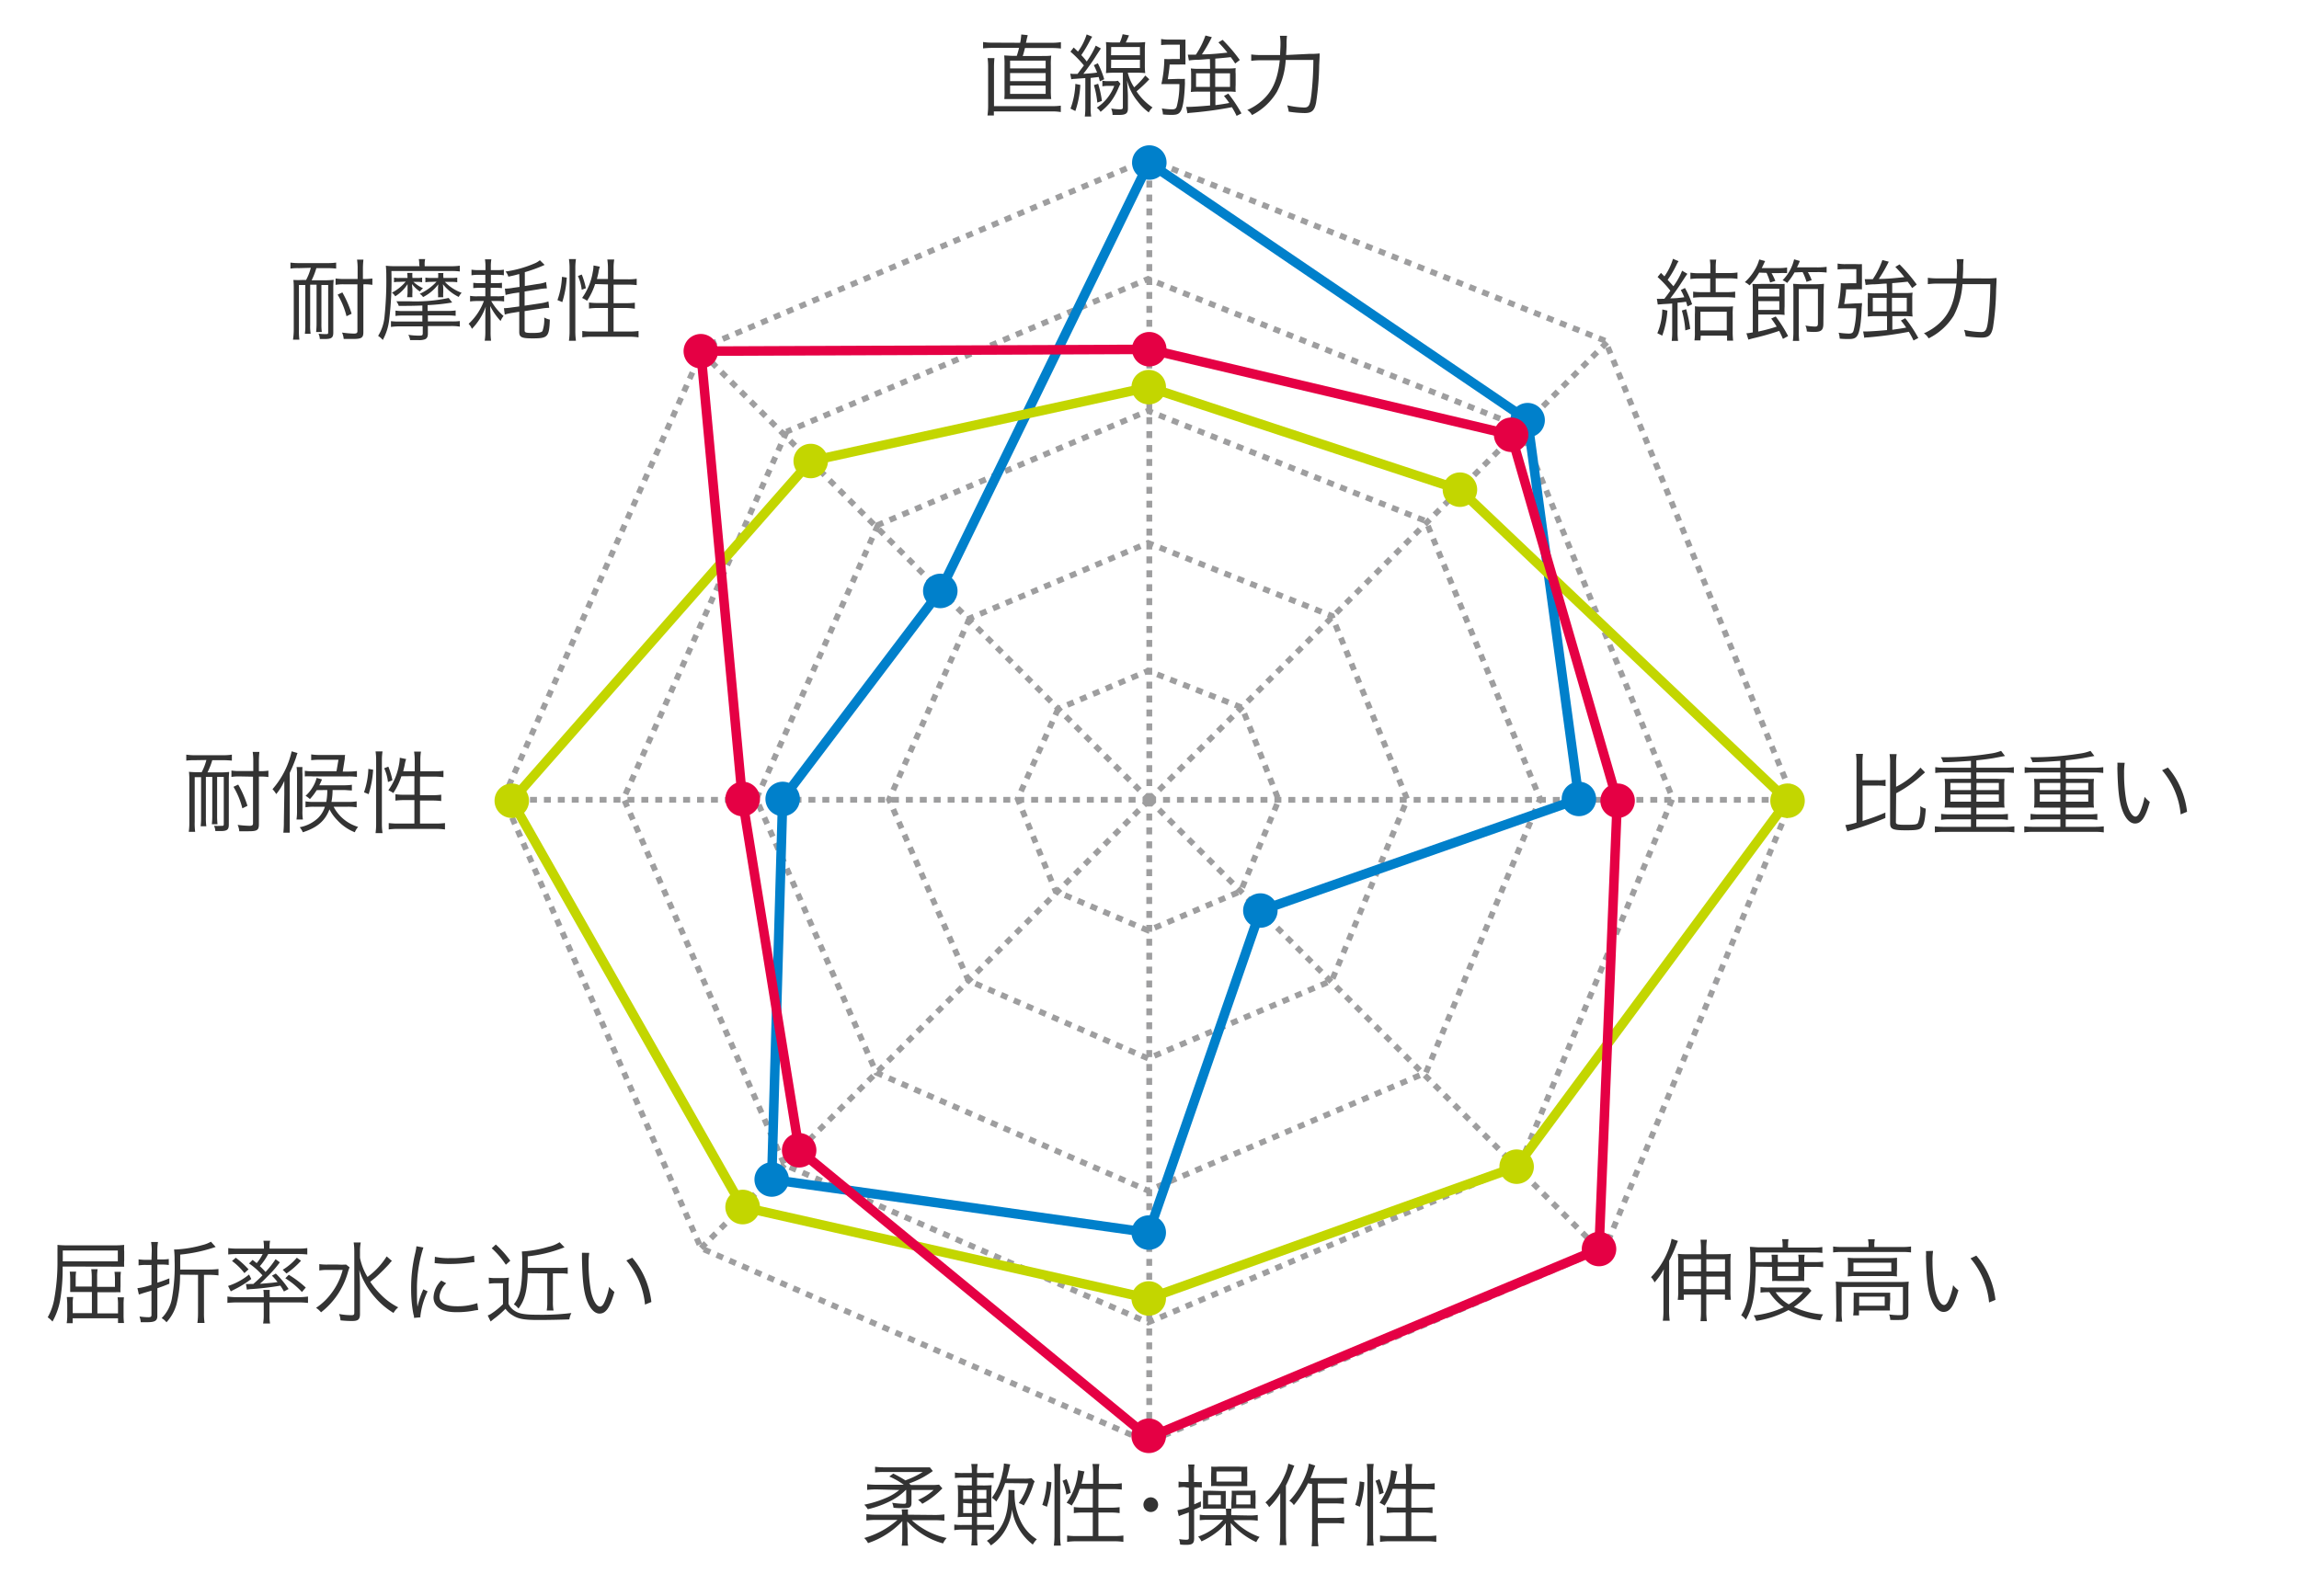 <svg xmlns="http://www.w3.org/2000/svg" viewBox="0 0 360 250"><defs><style>.cls-2{fill:none;stroke:#9e9e9f;stroke-width:.91px;stroke-dasharray:1.09 1.09}</style></defs><g id="イメージ"><path d="M46.77 42a7.17 7.17 0 00-1.29.07v-.94a9.56 9.56 0 001.31.08h4.53a9.61 9.61 0 001.32-.08v.94a12.59 12.59 0 00-1.3-.07h-1.8a11.87 11.87 0 01-.74 1.9h2.05a12.55 12.55 0 001.4-.07 12.83 12.83 0 00-.06 1.4v6.87c0 .78-.28 1-1.3 1h-.81a2.3 2.3 0 00-.2-.83 9.41 9.41 0 001.11.06c.36 0 .4 0 .4-.33v-7.36h-1.06v6a10.07 10.07 0 00.06 1.36h-.89a13.33 13.33 0 00.07-1.41v-6h-1v6.28a8.11 8.11 0 00.07 1.41h-.9a9.27 9.27 0 00.07-1.41v-6.23h-1v7a10 10 0 00.07 1.56h-1a10.35 10.35 0 00.12-1.51v-6.46c0-.42 0-.89-.06-1.38a13.59 13.59 0 001.47 0h.52a8.53 8.53 0 00.74-1.9zm7 2.53a7 7 0 00-1.22.09v-1a8.63 8.63 0 001.25.08H56v-1.5a9.64 9.64 0 00-.09-1.53h1a13 13 0 00-.08 1.53v1.5h.2a9.75 9.75 0 001.28-.08v1a7.38 7.38 0 00-1.27-.09h-.14V52c0 .91-.27 1.09-1.63 1.09h-1.45a3.1 3.1 0 00-.26-1 14.86 14.86 0 001.86.16c.41 0 .55-.1.55-.4v-7.32zm.49 5a12.45 12.45 0 00-1.39-3.38l.74-.35a16.66 16.66 0 011.45 3.34zm11.39-8.07a4.16 4.16 0 00-.07-.88h1a3 3 0 00-.08.9v.22h4a10.54 10.54 0 001.5-.08v.9a10.22 10.22 0 00-1.47-.07h-9.24a50.62 50.62 0 01-.35 7.64 8.48 8.48 0 01-1 3.16 3.29 3.29 0 00-.73-.64 6.87 6.87 0 001-3 54.15 54.15 0 00.28-6.36 16.18 16.18 0 00-.07-1.63 10.39 10.39 0 001.41.07h3.87zm.49 6.39q-1.41.06-2.79.06h-.91a2.29 2.29 0 00-.38-.72h1.91a24.68 24.68 0 006.28-.52l.56.71a30 30 0 01-3.85.41v.91h2.9a9.89 9.89 0 001.49-.07v.84a12.39 12.39 0 00-1.49-.07H67v.94h3.58a9 9 0 001.42-.05v.87a8 8 0 00-1.46-.09H67v1.21c0 .49-.17.77-.5.88a2.72 2.72 0 01-1 .11h-1.28a2.4 2.4 0 00-.28-.83 10.37 10.37 0 001.58.13c.61 0 .68 0 .68-.45v-1h-3.57a9.44 9.44 0 00-1.41.09v-.91a8.69 8.69 0 001.41.06h3.51v-.94h-2.81c-.51 0-1 0-1.4.07v-.84a8.26 8.26 0 001.4.07h2.81zm-3.65-3.7a3.44 3.44 0 00-.79.06v-.73a3.39 3.39 0 00.82.06h1.29v-.13a5.76 5.76 0 00-.05-.66h.82a3.56 3.56 0 000 .68v.11h.71a4 4 0 00.81-.06v.73a3.84 3.84 0 00-.81-.06h-.56a6.06 6.06 0 001.51 1 2.87 2.87 0 00-.49.51 5 5 0 01-1.23-1.17c0 .38.06.7.06.8v.51a4.94 4.94 0 000 .75h-.83a4.87 4.87 0 00.07-.75v-1.29a6.14 6.14 0 01-1.93 1.9 2 2 0 00-.52-.57 7 7 0 002.16-1.73zm5 0a6 6 0 00-.88.06v-.73a5.12 5.12 0 00.9.06h1.1v-.13a4 4 0 000-.64h.82a2.52 2.52 0 000 .64v.13h1.23a5.41 5.41 0 00.94-.06v.73a6.08 6.08 0 00-.94-.06h-1a6.9 6.9 0 002.63 1.71 3 3 0 00-.46.65 7.24 7.24 0 01-2.48-2 5.16 5.16 0 01.06.79v.5a4.62 4.62 0 000 .76h-.82a5 5 0 000-.73v-.53a5.39 5.39 0 01.05-.77 6.91 6.91 0 01-2.39 2 1.62 1.62 0 00-.53-.51 8.12 8.12 0 002.64-1.9zm9.43 3a9.07 9.07 0 001.93 2.34 2.94 2.94 0 00-.46.79 10.2 10.2 0 01-1.63-2.34c0 .65.06 1.31.06 1.86V52a8.93 8.93 0 00.08 1.37h-1A8.5 8.5 0 0076 52v-2.12c0-.64 0-1.12.07-1.86a9.78 9.78 0 01-2.17 3.49 2.58 2.58 0 00-.52-.79 9.21 9.21 0 002.39-3.57h-1a7.67 7.67 0 00-1.16.07v-.88a5.87 5.87 0 001.16.07H76v-1.33h-.79a8.56 8.56 0 00-1.1.05v-.84a6.54 6.54 0 001.1.06H76v-1.3h-1a6.29 6.29 0 00-1.17.07v-.88a7.49 7.49 0 001.19.07h1v-.48a7.06 7.06 0 00-.08-1.21h1a6.67 6.67 0 00-.08 1.19v.5h.94a6.37 6.37 0 001.1-.07v.88a6.06 6.06 0 00-1.15-.07h-.88v1.3h.73a5.91 5.91 0 001-.06v.84a8.51 8.51 0 00-1.08-.05h-.69v1.33h1a5.37 5.37 0 001.11-.07v.88a7 7 0 00-1.14-.07zm4.39-4.23c-.66.18-.92.25-1.71.41a2 2 0 00-.44-.8 17.47 17.47 0 004.52-1.26 3.13 3.13 0 00.86-.51l.74.73-.3.14a22.8 22.8 0 01-2.8 1v2.17l2-.32a5.22 5.22 0 001.33-.31l.13 1a8.6 8.6 0 00-1.35.15l-2.14.34v2.22l2.4-.36a6.68 6.68 0 001.33-.31l.12 1a10 10 0 00-1.33.14l-2.52.38v3c0 .36.18.42 1.23.42s1.43-.09 1.57-.31a5.58 5.58 0 00.27-2.11 2.81 2.81 0 00.88.33C86 52.8 85.78 53 83.39 53c-1.7 0-2.08-.18-2.08-1v-3.17l-1 .16a8.79 8.79 0 00-1.27.28l-.13-1H79a9.12 9.12 0 001.16-.12l1.15-.15v-2.19l-.87.12c-.5.09-1 .19-1.27.28l-.11-1h.11a7.48 7.48 0 001.19-.13l1-.14zM87.29 47a12.37 12.37 0 00.71-3.64l.75.12a16.17 16.17 0 01-.7 3.84zm1.8 6.38a11.49 11.49 0 00.1-1.61V42a9.31 9.31 0 00-.1-1.42h1.1a9 9 0 00-.1 1.42v9.82a10.17 10.17 0 00.1 1.55zm2-8a6.91 6.91 0 00-.59-2.15l.6-.23a11.53 11.53 0 01.64 2.15zm2.1-.89a10.4 10.4 0 01-1.26 2.62 4.64 4.64 0 00-.78-.44 9.64 9.64 0 001.66-4 5.64 5.64 0 00.13-1.09l1 .19a4.38 4.38 0 00-.23.93c-.07.35-.14.6-.24 1h1.73v-1.63a9.13 9.13 0 00-.1-1.42h1.08a8.78 8.78 0 00-.1 1.42v1.68h2.17a8 8 0 001.45-.09v1a11.75 11.75 0 00-1.43-.08h-2.19v2.91H98a10.11 10.11 0 001.41-.08v.95a9.18 9.18 0 00-1.41-.12h-1.92v3.69h2.38a10.46 10.46 0 001.53-.09v1a10.07 10.07 0 00-1.53-.1h-5.75a10.07 10.07 0 00-1.53.1v-1a10.46 10.46 0 001.53.09h2.49v-3.69h-1.54a9.45 9.45 0 00-1.43.09v-.95a9.72 9.72 0 001.36.08h1.61v-2.91zM9.81 198.38a29.47 29.47 0 01-.42 5.43A10.76 10.76 0 018.22 207a4.14 4.14 0 00-.75-.67 8.94 8.94 0 001-2.73 32.47 32.47 0 00.53-6.17v-1.84a1.79 1.79 0 000-.35v-.25a13.8 13.8 0 001.69.07h7.3a11.85 11.85 0 001.46-.07 7.72 7.72 0 000 1.08v1.33a7.08 7.08 0 000 1h-1.39zm8.64-.81v-1.7H9.83v1.7zm-4.06 4.8h-3.4v-2.14a10.24 10.24 0 00-.07-1.05h1a6.47 6.47 0 00-.07 1v1.33h2.52V200a9.8 9.8 0 00-.08-1.2h1a6.44 6.44 0 00-.08 1.2v1.56H18v-1.35a10.08 10.08 0 00-.07-1h1a9.52 9.52 0 00-.06 1.06v1.27a5.66 5.66 0 000 .87 7 7 0 00-.88 0h-2.74v3.31h3.23v-1.32a7.31 7.31 0 00-.07-1.2h1a9 9 0 00-.06 1.21V206a9.38 9.38 0 00.07 1.23h-.94v-.74h-7.1v.76h-.94a7.49 7.49 0 00.09-1.17v-1.68a12 12 0 00-.07-1.24h1a6 6 0 00-.07 1.23v1.29h3zm9.37-6.43a8.57 8.57 0 00-.1-1.41h1.08a8.19 8.19 0 00-.1 1.38v1.36h.67a6.81 6.81 0 001.12-.07v.94a7.18 7.18 0 00-1.15-.07h-.64v2.84c.57-.18.94-.3 1.88-.68v.84c-.8.33-1.08.43-1.88.71v4.32c0 .75-.35 1-1.6 1h-1a3.32 3.32 0 00-.2-.9 9.43 9.43 0 001.39.12c.39 0 .49-.09.49-.38v-3.78l-1.32.39-.65.22-.23-1a10.42 10.42 0 002.2-.53v-3.11h-.87a7.25 7.25 0 00-1.15.07v-.95a7.78 7.78 0 001.15.08h.87zm4.44 3.71a19.07 19.07 0 01-.55 4.61 6.93 6.93 0 01-1.58 2.85 2.69 2.69 0 00-.76-.65 5.73 5.73 0 001.61-3.09 28.46 28.46 0 00.42-6 14.18 14.18 0 00-.08-1.66h.25a18.41 18.41 0 004.2-.7 5 5 0 001.32-.52l.74.82a24.37 24.37 0 01-5.55 1.2v2.34h4.36a14.23 14.23 0 001.63-.08v1a11.68 11.68 0 00-1.59-.09h-.68v5.93a10.79 10.79 0 00.09 1.61h-1.12a11.49 11.49 0 00.1-1.61v-5.93zm14 6.43a6.66 6.66 0 00.09 1.22H41.2a7 7 0 00.1-1.22V204h-4.24a12.66 12.66 0 00-1.45.08v-1a10.79 10.79 0 001.4.1h4.29v-.24a4.71 4.71 0 00-.06-.9h1a5.6 5.6 0 000 .91v.23h4.6a10.9 10.9 0 001.39-.1v1a11.72 11.72 0 00-1.46-.08H42.2zm-6.49-4.66a10 10 0 003.29-1.79l.35.7a16.7 16.7 0 01-1.88 1.24c-.28.16-.39.21-.74.39s-.28.14-.59.31zm2.8-.31a6.12 6.12 0 00.74 0h.42c.73-.65.94-.84 1.43-1.35a11.11 11.11 0 00-2.1-1.86l.55-.56c.31.24.42.32.64.51a6.66 6.66 0 00.94-1.43h-4a13.67 13.67 0 00-1.39.07v-1a9.8 9.8 0 001.46.08h4.13v-.29a5.58 5.58 0 00-.08-.94h1.05a4.22 4.22 0 00-.09.94v.29h4.46a9.48 9.48 0 001.45-.08v1a13.46 13.46 0 00-1.38-.07H42a9.66 9.66 0 01-1.31 1.9 10.63 10.63 0 01.89.91 14.72 14.72 0 001.57-2l.67.49a16.5 16.5 0 01-1.65 1.93l-.15.15c-.89.9-.89.9-1.33 1.29 2.05-.17 2.05-.17 2.77-.28a9 9 0 00-.88-1l.61-.33a14.1 14.1 0 012 2.42l-.73.39a10.45 10.45 0 00-.56-.92 42.83 42.83 0 01-4.5.54 4.47 4.47 0 00-.74.09zM36.92 197a14.14 14.14 0 012 1.82l-.65.59a9.64 9.64 0 00-1.94-1.9zm10.22.47a12.93 12.93 0 01-2.28 2l-.59-.58a9.16 9.16 0 002.21-1.89zm-1.92 2.2a16.57 16.57 0 012.66 2l-.6.7a12.68 12.68 0 00-2.6-2.15zm9.52-1.17a8.49 8.49 0 00-.29.87 12 12 0 01-4.18 6.18 3.28 3.28 0 00-.78-.7 9.35 9.35 0 002.32-2.18 10.26 10.26 0 001.85-3.76h-2.31A7.59 7.59 0 0050 199v-1a7.93 7.93 0 001.36.07h1.5a9.55 9.55 0 001.33 0zm6.63-1a3 3 0 00-.4.44c-.33.39-1.29 1.35-1.8 1.83s-.4.35-1.19 1a12.46 12.46 0 001.65 2 10.11 10.11 0 002.73 2 3.13 3.13 0 00-.74.88 12.08 12.08 0 01-3-2.56 12.28 12.28 0 01-1.62-2.4 9.94 9.94 0 01-.74-1.78c.08 1.22.11 2 .11 2.73v4.15c0 .88-.28 1.12-1.27 1.12a17 17 0 01-1.78-.1 2.87 2.87 0 00-.23-1A10.47 10.47 0 0055 206c.39 0 .48-.07.48-.41v-9.56a9.22 9.22 0 00-.1-1.42h1.11a7 7 0 00-.12 1.4v1a9.11 9.11 0 001.18 3 11.77 11.77 0 003-3.22zm4.93-2.1a19.28 19.28 0 00-.59 2.24 20.94 20.94 0 00-.42 4.38c0 1.09 0 1.92.09 2.66a12.49 12.49 0 01.91-2.73l.67.32a12.23 12.23 0 00-1.13 3.85v.21l-1 .09c0-.23 0-.3-.09-.56a20.58 20.58 0 01-.36-4 23.26 23.26 0 01.63-5.54 8.42 8.42 0 00.2-1.12zm3.57 5.6a3.25 3.25 0 00-1.05 2.05c0 1 .89 1.55 2.69 1.55a9.46 9.46 0 003.23-.49l.14 1.07-.5.07a14.1 14.1 0 01-2.87.28c-1.59 0-2.6-.33-3.2-1.06a2 2 0 01-.42-1.29 3.88 3.88 0 011.21-2.6zm-1.77-4.15a9.65 9.65 0 002.38.21 15.12 15.12 0 003.75-.38l.07 1-1 .12a24 24 0 01-3 .18 18.29 18.29 0 01-2.24-.14zm8.43 3.27a6.52 6.52 0 001.1.07h1a7 7 0 001.07-.07 10.13 10.13 0 00-.07 1.48v2.61a2.46 2.46 0 001 1.13c.65.43 1.56.59 3.57.59a37.24 37.24 0 005.27-.27 3.46 3.46 0 00-.32 1c-1.49.05-3.31.09-4.89.09-2.17 0-3.1-.16-4-.74a3.66 3.66 0 01-1.11-1.01 14.42 14.42 0 01-1.82 1.58l-.5.41-.46-.95a2.26 2.26 0 00.54-.27 11.08 11.08 0 001.85-1.5V201h-1.19a5.37 5.37 0 00-1 .07zm1.11-5.19a16.32 16.32 0 012.27 2.54l-.7.63a13.11 13.11 0 00-2.21-2.58zm5 4.49c-.09 2.77-.47 4.24-1.45 5.54a2.82 2.82 0 00-.73-.66c1-1.26 1.32-2.67 1.32-6.45a18.41 18.41 0 00-.06-1.84h.18a17.59 17.59 0 004-.73 5.21 5.21 0 001.72-.71l.78.8-.52.19a21.22 21.22 0 01-5.24 1.22v1.81h5a8.24 8.24 0 001.26-.07v1a7.53 7.53 0 00-1.25-.07h-1.07v4.42a7 7 0 00.1 1.4h-1.07a7.56 7.56 0 00.09-1.4v-4.42zm9.63-3.18a10 10 0 00-.1 1.66 24 24 0 00.37 4.36c.31 1.43.88 2.39 1.41 2.39.26 0 .49-.23.7-.7a9.62 9.62 0 00.73-2.39 4.86 4.86 0 00.83.8c-.69 2.45-1.33 3.39-2.33 3.39-.78 0-1.51-.79-2-2.13s-.68-3.13-.75-6.57v-.83zM99 197a12.22 12.22 0 012 3.19 13.44 13.44 0 011 3.74l-1 .41a12.37 12.37 0 00-2.92-6.91zm162.36 8.23a11.55 11.55 0 00.1 1.64h-1.08a11.2 11.2 0 00.1-1.68v-4.65c0-.58 0-1 .06-1.73a10.78 10.78 0 01-1.46 2.06 2.56 2.56 0 00-.55-.83 12.52 12.52 0 002.61-4 9.31 9.31 0 00.61-2l1 .33c-.13.3-.16.37-.3.74a19.56 19.56 0 01-1.08 2.36zm5-9.51a13 13 0 00-.08-1.54h1a11.05 11.05 0 00-.09 1.55v.72h2.45a11 11 0 001.39-.06 8.73 8.73 0 00-.06 1.18v4.56a9.89 9.89 0 00.07 1.46h-.93v-.83h-2.92v2.59a11.58 11.58 0 00.09 1.59h-1a13.34 13.34 0 00.08-1.57v-2.59h-2.7v.82h-.94a9.22 9.22 0 00.07-1.47v-4.56a8 8 0 00-.06-1.18 11 11 0 001.39.06h2.24zm-2.72 1.52v1.91h2.72v-1.91zm0 2.68v2h2.72v-2zm6.48-.77v-1.91h-2.92v1.91zm0 2.81v-2h-2.92v2zm4.82-3.57c-.1 4.54-.4 6.19-1.55 8.31a3 3 0 00-.74-.69 7.71 7.71 0 001-2.53 33.41 33.41 0 00.42-6.47 13.88 13.88 0 00-.06-1.71c.45 0 .9.07 1.45.07h3.68V195a5.05 5.05 0 00-.08-.91h1a5.52 5.52 0 00-.07.91v.41h3.84a9.3 9.3 0 001.53-.09v.93a9.84 9.84 0 00-1.46-.07h-9v1.5h2.55v-.23a6 6 0 00-.05-.92h1a6.4 6.4 0 000 .91v.24h3.25v-.23a7.73 7.73 0 00-.06-.92h1a4.8 4.8 0 00-.06.94v.21h1.68a8.11 8.11 0 001.28-.07v.89a8.11 8.11 0 00-1.28-.07h-1.68v1.38a7.17 7.17 0 000 .84 6.93 6.93 0 00-.91 0h-3.12a7.78 7.78 0 00-1 0 7.87 7.87 0 000-.84v-1.38zm8.72 3.78l-.48.54a12.63 12.63 0 01-2.27 2 12.32 12.32 0 004.57 1.16 3.27 3.27 0 00-.42.93 13 13 0 01-5-1.6 15.3 15.3 0 01-5.06 1.7 2.57 2.57 0 00-.39-.87 14.21 14.21 0 004.71-1.28 8.61 8.61 0 01-2.26-2.35 8.2 8.2 0 00-1.38.07v-.87a7.91 7.91 0 001.41.07h5.08a8.36 8.36 0 001 0zm-5.61.23a6.15 6.15 0 002.06 1.9 9.21 9.21 0 002.24-1.9zm.3-2.54h3.25v-1.47h-3.25zm14.25-4.8a4.72 4.72 0 00-.09-.95h1.07a4.48 4.48 0 00-.08.93v.28h4.37a9.24 9.24 0 001.38-.08v.93a9.7 9.7 0 00-1.38-.07h-9.43a9.84 9.84 0 00-1.39.07v-.93a9.39 9.39 0 001.42.08h4.13zm-5.09 6.94a12.39 12.39 0 00-.05-1.26 13.2 13.2 0 001.38.06h8.69a11.09 11.09 0 001.36-.06 11.78 11.78 0 00-.06 1.23v3.71c0 .48-.08.72-.32.87s-.46.2-1.2.2H296a2.92 2.92 0 00-.18-.87 11.24 11.24 0 001.58.12c.51 0 .58 0 .58-.32v-4.1h-9.6v4a8.67 8.67 0 00.09 1.43h-1a9.59 9.59 0 00.08-1.41zm1.87-3.94a10 10 0 00-.05-1.06 11.63 11.63 0 001.34.06h5.19a9.77 9.77 0 001.19-.06v1.83a7.54 7.54 0 000 1.1 9.19 9.19 0 00-1.29-.06h-5.16a9.93 9.93 0 00-1.27.06 9.51 9.51 0 00.05-1.1zm.85 1.1h5.93v-1.38h-5.93zm5.72 5.11a8.2 8.2 0 000 1h-4.85v.77h-.91a8.42 8.42 0 00.07-1.16v-1.4a9.46 9.46 0 000-1h5.73a7.87 7.87 0 000 .95zm-4.82.25h4v-1.42h-4zm11.57-8.59a10.21 10.21 0 00-.09 1.66A24.13 24.13 0 00303 202c.31 1.43.88 2.4 1.42 2.4.25 0 .49-.24.7-.7a10.31 10.31 0 00.72-2.4 4.86 4.86 0 00.83.8c-.69 2.45-1.33 3.39-2.32 3.39-.79 0-1.52-.79-2-2.13s-.69-3.12-.76-6.57a6.58 6.58 0 000-.83zm6.77.74a12 12 0 012 3.19 13.11 13.11 0 011 3.74l-1 .41a12.43 12.43 0 00-2.91-6.91zm-17.81-68.09a31.13 31.13 0 003.57-1.31v.85A48.49 48.49 0 01290 130a6.45 6.45 0 00-.73.23l-.31-1a9.07 9.07 0 001.75-.39v-9.36a9.36 9.36 0 00-.08-1.4h1.09a10.15 10.15 0 00-.08 1.4v2.73H294a6 6 0 001.26-.08v1a6.72 6.72 0 00-1.26-.09h-2.34zm5.22.17c0 .38.23.44 1.59.44s1.69-.06 1.86-.29a5.83 5.83 0 00.35-2.64 2.58 2.58 0 00.88.4c-.12 1.75-.27 2.48-.6 2.9s-.87.49-2.51.49c-2.07 0-2.48-.18-2.48-1.1v-9.43a9.16 9.16 0 00-.08-1.4H297a9 9 0 00-.09 1.4v3.71a11.73 11.73 0 003.81-3l.72.75-.52.45a19.39 19.39 0 01-4 2.82zm11.75-9.58c-2.8.18-2.8.18-4.37.22a2.3 2.3 0 00-.35-.78h.71a45.6 45.6 0 006.95-.56 7.37 7.37 0 001.78-.44l.61.8-1.76.33c-.62.11-1.65.25-2.72.35v1.16h4.46a9.35 9.35 0 001.41-.09v.91a10.53 10.53 0 00-1.41-.08h-4.46v1h3.29a8.9 8.9 0 001.12 0 7.82 7.82 0 00-.05 1v2.51a7.18 7.18 0 00.05 1 9.37 9.37 0 00-1.13 0h-3.28v1.06H313a10.92 10.92 0 001.42-.08v.94a9.4 9.4 0 00-1.42-.09h-3.53v1.18H314a11.31 11.31 0 001.43-.08v.95a9.55 9.55 0 00-1.43-.09h-9.6a9.22 9.22 0 00-1.42.09v-.95a10.92 10.92 0 001.42.08h4.23v-1.18h-3.27a9 9 0 00-1.4.09v-.94a10.8 10.8 0 001.4.08h3.27v-1.06h-3a9.4 9.4 0 00-1.12 0 7.57 7.57 0 00.06-1v-2.51a7.85 7.85 0 00-.06-1 9.1 9.1 0 001.12 0h3v-1h-4.18a10.86 10.86 0 00-1.41.08v-.91a9 9 0 001.41.09h4.18zm-3.22 3.46v1.12h3.22v-1.12zm0 1.81v1.13h3.22v-1.13zm4.07-.69H313v-1.12h-3.49zm0 1.82H313v-1.13h-3.49zm13.15-6.4c-2.8.18-2.8.18-4.37.22a2.3 2.3 0 00-.35-.78h.71a45.6 45.6 0 006.95-.56 7.37 7.37 0 001.78-.44l.61.8-1.76.33c-.62.11-1.65.25-2.72.35v1.16h4.46a9.35 9.35 0 001.41-.09v.91a10.53 10.53 0 00-1.41-.08h-4.46v1h3.29a8.9 8.9 0 001.12 0 7.82 7.82 0 00-.05 1v2.51a7.18 7.18 0 00.05 1 9.37 9.37 0 00-1.13 0h-3.28v1.06H327a10.92 10.92 0 001.42-.08v.94a9.4 9.4 0 00-1.42-.09h-3.53v1.18H328a11.31 11.31 0 001.43-.08v.95a9.55 9.55 0 00-1.43-.09h-9.6a9.22 9.22 0 00-1.42.09v-.95a10.92 10.92 0 001.42.08h4.23v-1.18h-3.27a9 9 0 00-1.4.09v-.94a10.8 10.8 0 001.4.08h3.27v-1.06h-3a9.4 9.4 0 00-1.12 0 7.57 7.57 0 00.06-1v-2.51a7.85 7.85 0 00-.06-1 9.1 9.1 0 001.12 0h3v-1h-4.18a10.86 10.86 0 00-1.41.08v-.91a9 9 0 001.41.09h4.18zm-3.22 3.46v1.12h3.22v-1.12zm0 1.81v1.13h3.22v-1.13zm4.07-.69H327v-1.12h-3.49zm0 1.82H327v-1.13h-3.49zm9.23-6.09a10 10 0 00-.1 1.66 24 24 0 00.36 4.36c.31 1.43.88 2.4 1.42 2.4.25 0 .49-.24.7-.7a10.64 10.64 0 00.73-2.4 4.45 4.45 0 00.82.8c-.68 2.45-1.33 3.39-2.32 3.39-.79 0-1.52-.79-2-2.13s-.69-3.12-.76-6.57a6.58 6.58 0 000-.83zm6.76.74a12 12 0 012 3.19 13.11 13.11 0 011 3.74l-1 .41a12.36 12.36 0 00-2.91-6.91zM259.45 46.8a7.39 7.39 0 00.84 0h.33c.44-.56.62-.81.94-1.27a16.2 16.2 0 00-2-2.14l.53-.65.54.55a9.22 9.22 0 001.34-2.75l.88.37a3 3 0 00-.29.5 16 16 0 01-1.42 2.42c.44.48.44.48.9 1a10.73 10.73 0 001.36-2.43l.83.49c-.24.33-.24.33-.93 1.38-.47.74-1.16 1.72-1.75 2.46.86 0 1.49-.08 2.19-.17a8.34 8.34 0 00-.55-1.13l.66-.32a14.05 14.05 0 011.12 2.55l-.73.33c-.1-.35-.14-.47-.22-.73a12.7 12.7 0 01-1.33.14V52a9.19 9.19 0 00.08 1.4h-1a11 11 0 00.08-1.4v-4.46c-.6.05-1.07.07-1.4.09l-.86.07zm1.65 1.85a14 14 0 01-.81 3.92l-.77-.38a9.9 9.9 0 00.78-3.72zm2.94-.22a21.08 21.08 0 01.63 3.09l-.77.23a14.38 14.38 0 00-.54-3.11zm2.08-4.81a9.4 9.4 0 00-1.42.09v-1a9 9 0 001.42.09h1.7v-1a6.45 6.45 0 00-.08-1.13h1a7.53 7.53 0 00-.08 1.16v.94h2a8.9 8.9 0 001.41-.09v1a9.54 9.54 0 00-1.41-.09h-2v2.17h1.64a9 9 0 001.41-.08v.95a10.8 10.8 0 00-1.4-.08h-3.78a11.27 11.27 0 00-1.4.08v-.95a9 9 0 001.4.08h1.27v-2.14zm.15 9.7h-.94a7.74 7.74 0 00.07-1.32v-2.75a11.22 11.22 0 000-1.27 8.25 8.25 0 001.07.05h3.79a8.34 8.34 0 001.12-.05 8.76 8.76 0 00-.06 1.3V52a12.17 12.17 0 00.07 1.36h-.95v-.79h-4.12zm0-1.57h4.12v-2.92h-4.12zm9.2-9.05a9.65 9.65 0 01-1.52 2 2.22 2.22 0 00-.73-.5 8.27 8.27 0 001.52-1.86 6.36 6.36 0 00.74-1.7l.92.25c-.39.83-.39.83-.53 1.1h2.58a8 8 0 001.39-.09v.88a12.38 12.38 0 00-1.34 0h-1.09A8.67 8.67 0 01278 44l-.82.25a8.61 8.61 0 00-.56-1.51zm3.72 10.38c-.27-.62-.38-.84-.59-1.25a41.53 41.53 0 01-4 1.14c-.33.08-.5.13-.82.23l-.31-1c.24 0 .5-.05 1-.14V46a12.63 12.63 0 00-.05-1.53 9.92 9.92 0 001.33 0h2.35a10.48 10.48 0 001.35 0V48a10.51 10.51 0 000 1.33 8.49 8.49 0 00-1.31-.06h-2.82v2.66a26.17 26.17 0 002.89-.77 13.1 13.1 0 00-.86-1.26l.71-.33a21.35 21.35 0 011.94 3.07zm-3.86-6.63h3.29v-1.22h-3.29zm0 2.1h3.29v-1.38h-3.29zm5.67-5.88a10.18 10.18 0 01-1.15 1.65 3.06 3.06 0 00-.71-.43 6.91 6.91 0 001.8-3.27l.9.26c-.21.5-.28.68-.46 1h3.15a9.74 9.74 0 001.5-.09v.9a11.53 11.53 0 00-1.5-.07h-1.44a6.84 6.84 0 01.6 1.26l-.81.27a8 8 0 00-.61-1.53zm4.52 8c0 1-.29 1.32-1.4 1.32-.28 0-.7 0-1.19-.07a2.39 2.39 0 00-.22-.93 9.4 9.4 0 001.47.16c.41 0 .49-.1.49-.59v-5.3h-3v6.65a11.64 11.64 0 00.07 1.49h-1a10.27 10.27 0 00.09-1.46v-5.89c0-1 0-1.2-.05-1.59.38 0 .87.06 1.33.06h2a11.41 11.41 0 001.5-.07c0 .45-.05.85-.05 1.48zm5-3.15a9.15 9.15 0 001.05-.05c0 .24 0 .35-.05.66-.07 2.33-.3 3.88-.68 4.44-.25.4-.6.53-1.29.53-.45 0-.93 0-1.47-.06a3.56 3.56 0 00-.17-.93 13.08 13.08 0 001.57.14c.46 0 .64-.1.76-.43a13.23 13.23 0 00.42-3.53h-2.87a19.2 19.2 0 00.46-3.93 10.38 10.38 0 001.35 0h1.08v-2.21h-1.64a10.79 10.79 0 00-1.29.06v-.93a6.63 6.63 0 001.3.09h1.58a8.7 8.7 0 00.93 0v3.95a9.78 9.78 0 00-1 0h-1.48c0 .49-.2 1.74-.3 2.3zm4.91-3.1c-.59 0-.92.07-1.83.11a10.83 10.83 0 00-1.46.11l-.14-.91h1.26a12.86 12.86 0 001.5-3l1 .26a22 22 0 01-1.56 2.7c1.35 0 2.69-.14 4-.28a18.61 18.61 0 00-1.41-1.6l.66-.4a25.27 25.27 0 012.69 3.16l-.72.55c-.33-.51-.42-.63-.7-1-1 .11-1.78.18-2.42.23v1.55h2.1a8.27 8.27 0 001.09-.06 6 6 0 00-.05.92v1.74a8.51 8.51 0 00.05 1.08 8.46 8.46 0 00-1.17-.06h-2v2.13c.95-.13 1.4-.2 2.17-.34a12.7 12.7 0 00-.83-1.1l.68-.37a21.4 21.4 0 012.05 3.1l-.75.39a12.21 12.21 0 00-.74-1.36 60.34 60.34 0 01-6.48.88c-.21 0-.3 0-.49.07l-.18-1h.38c.58 0 2.07-.1 3.36-.22v-2.18h-1.78a8.75 8.75 0 00-1.24.06 9.17 9.17 0 000-1.13v-1.56a8 8 0 000-1 9.42 9.42 0 001.22.06h1.8zm-2.17 2.23v2.13h2.17v-2.13zm3 2.13h2.32v-2.13h-2.32zM311 43.61a12.36 12.36 0 001.64-.07c0 .5 0 .5-.07 1.83a42.07 42.07 0 01-.49 5.91c-.25 1.22-.67 1.6-1.79 1.6a17.86 17.86 0 01-2.49-.22 5 5 0 00-.24-1 13.13 13.13 0 002.66.35c.74 0 .92-.35 1.13-2.05a52 52 0 00.31-5.45h-4.36a12.2 12.2 0 01-1.38 4.95A9.67 9.67 0 01302 53a2.19 2.19 0 00-.74-.79 8.75 8.75 0 002.35-1.51c1.63-1.47 2.41-3.28 2.74-6.28h-2.75a11.51 11.51 0 00-1.72.09v-1a11.22 11.22 0 001.73.09h2.79c0-.63.06-1.08.06-1.65a7.36 7.36 0 00-.09-1.36h1.11a9 9 0 00-.07 1.13c0 .66 0 .66-.07 1.88zM146.28 237.29a11 11 0 001.6-.09v1a11.24 11.24 0 00-1.6-.09h-3.5a11.71 11.71 0 005.46 2.79 3.42 3.42 0 00-.57.85 12 12 0 01-5.61-3.44c0 .8.06 1 .06 1.32v1.3a5.32 5.32 0 00.08 1.17h-1a7.31 7.31 0 00.09-1.17v-2.66a13 13 0 01-5.37 3.43 2.7 2.7 0 00-.6-.8 13.41 13.41 0 005.21-2.83h-3.29a11 11 0 00-1.57.09v-1a9.22 9.22 0 001.47.09h4.11a4.71 4.71 0 00-.06-.83h1a4.31 4.31 0 000 .83zm-8.94-4a12.15 12.15 0 00-1.55.08v-.89a13 13 0 001.59.08h4.14a11.42 11.42 0 00-2.27-1.29l.63-.46a19.23 19.23 0 011.89 1.06 13.91 13.91 0 002.73-1.31h-6.11a8.79 8.79 0 00-1.36.08v-.9a10.14 10.14 0 001.49.09h7.09l.46.58-.09.07-.23.16-.17.11a13.35 13.35 0 01-3.22 1.6 3.74 3.74 0 00.29.25h3.19a8.63 8.63 0 001.21-.06l.52.59-.42.41a12.27 12.27 0 01-2.73 2 3 3 0 00-.66-.61 8.71 8.71 0 002.43-1.55h-3.46v2c0 .44-.11.65-.39.76a3.56 3.56 0 01-1 .08c-.44 0-.93 0-1.43-.07a2.39 2.39 0 00-.21-.77 13.6 13.6 0 001.83.16c.28 0 .37-.07.37-.31v-1.85h-.07a9.12 9.12 0 01-2.06 1.55 15.37 15.37 0 01-3.88 1.46 3.36 3.36 0 00-.56-.71 16.85 16.85 0 003.6-1.14 8.43 8.43 0 001.89-1.16zm15.66 7.32a8.86 8.86 0 00.09 1.45h-1a9.48 9.48 0 00.09-1.47v-1h-1.47a6.35 6.35 0 00-1.28.09v-.89a7.31 7.31 0 001.28.07h1.47v-1.27h-.84a13.2 13.2 0 00-1.38.05 14.14 14.14 0 00.06-1.45v-2.13a13.79 13.79 0 00-.06-1.44 12.4 12.4 0 001.38.05h.84v-1.23h-1.38a7.72 7.72 0 00-1.27.07v-.87a6.25 6.25 0 001.27.08h1.38a8.23 8.23 0 00-.09-1.41h1a7.69 7.69 0 00-.09 1.41h1.34a6.31 6.31 0 001.26-.08v.87a7.81 7.81 0 00-1.26-.07H153v1.23h.89a13.15 13.15 0 001.4-.05 10.6 10.6 0 00-.06 1.31v2.26a12.26 12.26 0 00.06 1.45 13.86 13.86 0 00-1.4-.05H153v1.27h1.38a7.45 7.45 0 001.27-.07v.89a6.12 6.12 0 00-1.23-.09H153zm-2.18-7.2v1.37h1.39v-1.37zm0 2V237h1.39v-1.5zm3.64-.67v-1.37H153v1.37zm0 2.17v-1.5H153V237zm4.41-3.5a3.28 3.28 0 000 .43 9.66 9.66 0 00.88 4.26 6.84 6.84 0 002.61 3 3.69 3.69 0 00-.63.83 8.46 8.46 0 01-3.25-5.51 8.14 8.14 0 01-1.32 3.64 7.21 7.21 0 01-2 2 2.79 2.79 0 00-.63-.72c2.38-1.52 3.39-3.76 3.39-7.49a3.1 3.1 0 000-.49zm-1.47-1.11a11.41 11.41 0 01-1.4 2.9 2.22 2.22 0 00-.69-.6 9.31 9.31 0 001.65-3.8 6.94 6.94 0 00.24-1.57l1 .14a5.68 5.68 0 00-.2.82c-.08.35-.25 1-.38 1.41h2.61a6.54 6.54 0 001.29-.07l.5.51a3.11 3.11 0 00-.24.58 13.94 13.94 0 01-1.47 3.18 3.28 3.28 0 00-.78-.37 9.78 9.78 0 001.48-3.09zm5.81 3.41a12.06 12.06 0 00.69-3.67l.74.12a15.23 15.23 0 01-.7 3.84zm1.81 6.38a11.49 11.49 0 00.1-1.61v-9.76a9.31 9.31 0 00-.1-1.42h1.09a9 9 0 00-.1 1.42v9.82a10.17 10.17 0 00.1 1.55zm1.95-8a7.5 7.5 0 00-.59-2.15l.64-.26a11.49 11.49 0 01.65 2.15zm2.1-.89a10.75 10.75 0 01-1.26 2.62 4.43 4.43 0 00-.79-.44 9.71 9.71 0 001.67-4 7.82 7.82 0 00.13-1.09l1 .19a6.57 6.57 0 00-.22.93c-.07.35-.14.6-.24 1h1.81v-1.68a9.13 9.13 0 00-.1-1.42h1.08a8.78 8.78 0 00-.1 1.42v1.68h2.17a7.85 7.85 0 001.44-.09v1a11.64 11.64 0 00-1.43-.08H172v2.91h1.9a10.37 10.37 0 001.42-.08v.93a9.27 9.27 0 00-1.43-.09H172v3.69h2.38a10.46 10.46 0 001.53-.09v1a10.16 10.16 0 00-1.53-.1h-5.76a10 10 0 00-1.52.1v-1a10.31 10.31 0 001.52.09h2.5v-3.69h-1.54a9.36 9.36 0 00-1.43.09v-.95a9.62 9.62 0 001.36.08h1.61v-2.91zm12.28 2.48a1.15 1.15 0 11-1.15-1.15 1.16 1.16 0 011.15 1.15zm4.12-2.76a4.58 4.58 0 00-.92.07v-.93a4.39 4.39 0 00.94.07h.64v-1.31a10.22 10.22 0 00-.08-1.43h1a7.54 7.54 0 00-.08 1.41v1.33h.39a4.84 4.84 0 00.83 0v.87a4.91 4.91 0 00-.83-.05H187v2.67c.38-.15.52-.22 1.05-.46v.84c-.54.25-.7.31-1.06.47v4.5c0 .76-.27 1-1.2 1-.28 0-.63 0-1-.05a2.91 2.91 0 00-.17-.85 7 7 0 001.09.1c.37 0 .45-.06.45-.28v-4l-.8.28c-.45.17-.56.21-.77.31l-.21-.94a7.12 7.12 0 001.78-.51v-3zm10.1 4.45a9 9 0 001.38-.08v.9a9.44 9.44 0 00-1.39-.09h-2.4a10.3 10.3 0 004.08 2.63 4 4 0 00-.52.82 12.28 12.28 0 01-4-3c0 .69.06.92.06 1.21v.9a7.86 7.86 0 00.08 1.4h-1a9.3 9.3 0 00.09-1.4v-2.09a7.17 7.17 0 01-1.57 1.53 11.8 11.8 0 01-2.24 1.33 2.8 2.8 0 00-.53-.75 9.2 9.2 0 003.92-2.63h-2.35a9.25 9.25 0 00-1.31.07v-.87a7.42 7.42 0 001.31.07H192v-.1a5 5 0 00-.06-.92h.91a4.18 4.18 0 00-.05.91v.11zm-4.63-3.84a8 8 0 001 0v2.81a8 8 0 00-.95-.05h-1.61a8.31 8.31 0 00-1 .05v-1.94a8.72 8.72 0 000-.91 9.66 9.66 0 001 0zm-1.77 2.11h2v-1.46h-2zm.49-4.92a7.09 7.09 0 000-1 9.54 9.54 0 001.19 0H194a10.53 10.53 0 001.31 0 6.21 6.21 0 000 .92v1.19a8 8 0 000 .94h-4.53a11 11 0 00-1.14 0 6.37 6.37 0 000-1zm.83 1.34h3.91v-1.58h-3.91zm2.38 2.33a7.35 7.35 0 000-.9 7.56 7.56 0 00.91 0h1.89a6.67 6.67 0 00.94-.05 5.58 5.58 0 000 .88v1.08a7.28 7.28 0 000 .9 9.1 9.1 0 00-1-.05h-1.88a8 8 0 00-.91.05v-.9zm.71 1.25h2.23v-1.46h-2.23zm9.1-6.07c-.17.38-.21.5-.32.78a18.25 18.25 0 01-1 2.33v7.66a11.76 11.76 0 00.1 1.68h-1.09a12.5 12.5 0 00.1-1.71v-6.45a10.7 10.7 0 01-1.73 2.21 2.87 2.87 0 00-.59-.74 12.13 12.13 0 003-4.21 7.31 7.31 0 00.59-1.87zm2.14 2.76a15.58 15.58 0 01-2.22 3.42 2 2 0 00-.7-.67 12.31 12.31 0 002.48-3.84 7.9 7.9 0 00.58-2l1 .32c-.11.25-.15.35-.28.71a11.78 11.78 0 01-.47 1.25h4.44a6.71 6.71 0 001.27-.08v1a7.25 7.25 0 00-1.27-.07h-3.29v2.27h2.84a8.64 8.64 0 001.23-.08v1a9.53 9.53 0 00-1.23-.08h-2.84v2.27h2.88a7.58 7.58 0 001.24-.09v1a7.67 7.67 0 00-1.24-.08h-2.88v2.14a7.65 7.65 0 00.1 1.47h-1.08a9.68 9.68 0 00.08-1.47v-8.28zm7.39 3.38a12.06 12.06 0 00.69-3.67l.74.12a15.23 15.23 0 01-.7 3.84zm1.81 6.38a11.49 11.49 0 00.1-1.61v-9.76a9.31 9.31 0 00-.1-1.42h1.09a9 9 0 00-.1 1.42v9.82a10.17 10.17 0 00.1 1.55zm1.95-8a7.5 7.5 0 00-.59-2.15l.64-.26a11.49 11.49 0 01.65 2.15zm2.1-.89a10.75 10.75 0 01-1.26 2.62 4.43 4.43 0 00-.79-.44 9.71 9.71 0 001.67-4 7.82 7.82 0 00.13-1.09l1 .19a6.57 6.57 0 00-.22.93c-.07.35-.14.6-.24 1h1.81v-1.68a9.13 9.13 0 00-.1-1.42h1.08a8.78 8.78 0 00-.1 1.42v1.68h2.17a7.85 7.85 0 001.44-.09v1a11.64 11.64 0 00-1.43-.08H221v2.91h1.9a10.37 10.37 0 001.42-.08v.93a9.27 9.27 0 00-1.43-.09H221v3.69h2.38a10.46 10.46 0 001.53-.09v1a10.16 10.16 0 00-1.53-.1h-5.76a10 10 0 00-1.52.1v-1a10.31 10.31 0 001.52.09h2.5v-3.69h-1.54a9.36 9.36 0 00-1.43.09v-.95a9.62 9.62 0 001.36.08h1.61v-2.91zM159.75 6.7a9.11 9.11 0 00.17-1.3l1 .1c0 .18-.07.29-.16.71a3.3 3.3 0 01-.11.49h4a8.81 8.81 0 001.48-.1v1a11.83 11.83 0 00-1.48-.08h-4.15c-.15.59-.18.73-.35 1.25H163c.75 0 1.17 0 1.61-.06a11.62 11.62 0 00-.06 1.56V14a11.12 11.12 0 00.06 1.51h-7.34a14.09 14.09 0 00.03-1.51v-3.75a14.83 14.83 0 00-.05-1.56c.43 0 .85.06 1.61.06h.36c.16-.51.24-.77.35-1.25h-4.2a13.55 13.55 0 00-1.43.08v-1a8.71 8.71 0 001.44.1zm5 9.93a10.71 10.71 0 001.36-.08v1a8.12 8.12 0 00-1.4-.1h-9.08v.64h-1a11.16 11.16 0 00.1-1.62v-5.9a11 11 0 00-.08-1.47h1.07a14.61 14.61 0 00-.07 1.47v6.06zm-6.58-5.92h5.57V9.49h-5.57zm0 2h5.57v-1.27h-5.57zm0 2h5.57V13.4h-5.57zm9.42-3.18a3.12 3.12 0 00.55.05h.59c.42-.56.74-1 1-1.33a17.42 17.42 0 00-2.11-2.16l.51-.65.67.64a9.19 9.19 0 001.36-2.69l.87.36a6.06 6.06 0 00-.34.58 20.22 20.22 0 01-1.37 2.3c.35.37.48.51.85 1a13.7 13.7 0 001.41-2.48l.81.44c-.25.38-.56.85-.93 1.43s-1.06 1.57-1.82 2.55c1.26-.09 1.29-.09 2.15-.2a9.09 9.09 0 00-.51-1.16l.63-.3a14.4 14.4 0 011 2.5l-.68.33c-.09-.33-.12-.45-.19-.68l-1.26.15v4.64a7.73 7.73 0 00.09 1.4h-1a11.51 11.51 0 00.08-1.4v-4.62l-1.62.12a2.63 2.63 0 00-.58.07zm1.58 1.77a15 15 0 01-.78 4.09l-.76-.38a12.29 12.29 0 00.76-3.87zm2.79-.18a16.66 16.66 0 01.59 2.69l-.72.26a15.31 15.31 0 00-.53-2.74zm3.49 0c-.11.21-.11.21-.42.92a9.76 9.76 0 01-1.23 2.07 11.63 11.63 0 01-1.46 1.41 2.17 2.17 0 00-.6-.65 7.12 7.12 0 002.74-3.42h-.91a5.12 5.12 0 00-.95.07v-.88a4.27 4.27 0 001 .07h.71a2.69 2.69 0 00.73-.06zm-.1-6.47a6.52 6.52 0 00.44-1.29l1 .18c-.18.43-.26.6-.5 1.11H178a11.2 11.2 0 001.33-.06 11.25 11.25 0 00-.06 1.32v2.25a10.68 10.68 0 00.06 1.29 11.73 11.73 0 00-1.32-.06h-1.41a7.24 7.24 0 001 2.29 13 13 0 001.74-1.85l.63.59a23.09 23.09 0 01-2 1.89 9 9 0 002.51 2.52 2.38 2.38 0 00-.59.78 8.26 8.26 0 01-1.73-1.71 8.34 8.34 0 01-1.68-3.32c.09 1.27.14 2 .14 2.61V17c0 .76-.34 1-1.36 1h-1.05a2.53 2.53 0 00-.21-1 9.74 9.74 0 001.35.13c.36 0 .48-.07.48-.3v-5.44h-1.32a11.44 11.44 0 00-1.33.06 11.69 11.69 0 00.05-1.3V7.89a12.14 12.14 0 00-.05-1.3 10.71 10.71 0 001.31.06zm-1.37 2h4.52V7.36H174zm0 2h4.52V9.36H174zm10.57 1.7a9.15 9.15 0 001 0 6 6 0 000 .66c-.08 2.33-.31 3.88-.69 4.44-.25.4-.6.54-1.29.54-.45 0-.92 0-1.47-.07a3.56 3.56 0 00-.17-.93 13.08 13.08 0 001.57.14c.46 0 .64-.1.76-.43a13.23 13.23 0 00.42-3.53h-2.82a19.2 19.2 0 00.46-3.93 10.38 10.38 0 001.35 0h1.08V7h-1.64a10.79 10.79 0 00-1.29.06v-.95a6.7 6.7 0 001.3.09h1.58a8.7 8.7 0 00.93 0v3.91a9.78 9.78 0 00-1 0h-1.48c0 .49-.2 1.74-.29 2.3zm4.91-3.1c-.58 0-.92.07-1.83.11a10.83 10.83 0 00-1.46.11l-.17-.91h1.26a12.86 12.86 0 001.5-3l1 .26a22 22 0 01-1.56 2.7c1.35 0 2.69-.14 4-.28a18.61 18.61 0 00-1.41-1.6l.66-.4a25.27 25.27 0 012.69 3.16l-.72.55c-.33-.51-.42-.63-.7-1-1 .11-1.78.18-2.42.23v1.55h2.1a8.27 8.27 0 001.09-.06 6 6 0 000 .92v1.73a8.51 8.51 0 000 1.08 8.46 8.46 0 00-1.17-.06h-2v2.13c1-.13 1.4-.2 2.17-.34a12.7 12.7 0 00-.83-1.1l.68-.37a22.4 22.4 0 012.06 3.1l-.76.39a12.21 12.21 0 00-.74-1.36 60.48 60.48 0 01-6.47.88c-.21 0-.31.05-.49.07l-.19-1h.38c.58 0 2.07-.1 3.36-.22v-2.17h-1.78a8.75 8.75 0 00-1.24.06 9.17 9.17 0 00.05-1.13v-1.56a8 8 0 00-.05-1 9.52 9.52 0 001.22.06h1.8zm-2.17 2.23v2.13h2.17v-2.13zm3 2.13h2.32v-2.13h-2.32zM205 8.44a12.26 12.26 0 001.64-.07c0 .5 0 .5-.07 1.83a42.07 42.07 0 01-.49 5.91c-.25 1.22-.67 1.6-1.79 1.6a17.86 17.86 0 01-2.49-.22 5 5 0 00-.24-1 13.13 13.13 0 002.66.35c.74 0 .92-.35 1.13-2a52 52 0 00.31-5.45h-4.33a12.2 12.2 0 01-1.38 5 9.6 9.6 0 01-3.9 3.63 2.11 2.11 0 00-.74-.79 8.75 8.75 0 002.35-1.51c1.63-1.47 2.41-3.28 2.74-6.28h-2.75a11.51 11.51 0 00-1.72.09v-1a11.22 11.22 0 001.73.09h2.79c0-.63.06-1.08.06-1.65a7.36 7.36 0 00-.09-1.36h1.11a9 9 0 00-.07 1.13c0 .66 0 .66-.07 1.88zM30.46 119.07a8.25 8.25 0 00-1.29.07v-.94a8.06 8.06 0 001.31.09H35a8 8 0 001.31-.09v.94a12.44 12.44 0 00-1.3-.07h-1.77a11.13 11.13 0 01-.75 1.91h2a12.42 12.42 0 001.4-.07 12.58 12.58 0 00-.06 1.4v6.86c0 .79-.28 1-1.3 1h-.81a2.3 2.3 0 00-.2-.82 9.53 9.53 0 001.11 0c.36 0 .41 0 .41-.32v-7.34H34v6a11.82 11.82 0 00.06 1.41h-.89a11 11 0 00.07-1.41v-6h-1V128a9.44 9.44 0 00.07 1.42h-.89a11.06 11.06 0 00.07-1.42v-6.27h-1v7a10 10 0 00.07 1.56h-1a10.26 10.26 0 00.09-1.56v-6.45c0-.42 0-.9-.06-1.39a13 13 0 001.47.06h.52a8.8 8.8 0 00.74-1.91zm7 2.54a7.11 7.11 0 00-1.22.08v-1a7.41 7.41 0 001.25.08h2.17v-1.47a9.56 9.56 0 00-.09-1.53h1.05a12.85 12.85 0 00-.08 1.53v1.49h.2a8.5 8.5 0 001.29-.08v1a7.72 7.72 0 00-1.28-.08h-.21v7.48c0 .91-.27 1.09-1.62 1.09h-1.45a3 3 0 00-.26-1 16.69 16.69 0 001.86.15c.41 0 .55-.1.55-.39v-7.31zm.49 5a12.38 12.38 0 00-1.39-3.37l.74-.35a16 16 0 011.45 3.33zm6.57-2.24v-2.06a8.14 8.14 0 01-1.27 2.07 3.77 3.77 0 00-.58-.77 13.4 13.4 0 003-5.93l.92.27a5.66 5.66 0 00-.22.67 23.23 23.23 0 01-1 2.44v9.37h-1a15.48 15.48 0 00.08-1.72zm2.84-4.23a8.66 8.66 0 000 1.1V127a7.8 7.8 0 00.07 1.36h-1a8.56 8.56 0 00.08-1.39v-5.67a6.62 6.62 0 00-.07-1.16zm2.23 3.62a8.6 8.6 0 01-1.06 1.4 3.89 3.89 0 00-.68-.51 5.86 5.86 0 001.15-1.42 5.06 5.06 0 00.58-1.39l.84.24a10.22 10.22 0 01-.42.92h3.73a8.53 8.53 0 001.37-.08v.89c-.42 0-.87-.07-1.37-.07h-1.65a10 10 0 01-.18 1.87h2.56a8.54 8.54 0 001.39-.09v.93a8.68 8.68 0 00-1.4-.09h-2.21a6.37 6.37 0 003.84 3.16 2.86 2.86 0 00-.52.84 7.45 7.45 0 01-2.75-1.9 6.82 6.82 0 01-1.22-1.69c-.68 1.81-1.93 2.87-4.17 3.59a3 3 0 00-.49-.79 5.75 5.75 0 002.86-1.43 4.32 4.32 0 001.09-1.78h-1.79a7.8 7.8 0 00-1.25.09v-.93a7.37 7.37 0 001.25.09h2a9.75 9.75 0 00.16-1.87zM53 119h-3a12 12 0 00-1.27.07v-.91a7.73 7.73 0 001.31.09h4.01a3 3 0 00-.06.33 1.21 1.21 0 010 .14.85.85 0 000 .13l-.32 2h.84a10.14 10.14 0 001.38-.08v.92a8.74 8.74 0 00-1.42-.08H49a10.59 10.59 0 00-1.27 0v-.88a7.35 7.35 0 001.32.07h3.64zm4 5.1a12.31 12.31 0 00.68-3.67l.75.13a16 16 0 01-.7 3.83zm1.81 6.39a11.66 11.66 0 00.09-1.61v-9.77a9.2 9.2 0 00-.09-1.41h1.09a8.82 8.82 0 00-.1 1.41v9.82a10.22 10.22 0 00.1 1.56zm1.94-8a6.9 6.9 0 00-.59-2.16l.65-.25a11.41 11.41 0 01.64 2.14zm2.1-.9a10.4 10.4 0 01-1.26 2.62 5.68 5.68 0 00-.78-.43 9.83 9.83 0 001.67-4 6.36 6.36 0 00.12-1.09l1 .2a5.43 5.43 0 00-.23.92c-.07.35-.14.6-.23 1h1.8v-1.68a9 9 0 00-.1-1.41h1.08a8.65 8.65 0 00-.1 1.41v1.68H68a9.31 9.31 0 001.44-.08v1a11.81 11.81 0 00-1.43-.09h-2.24v2.91h1.91a8.76 8.76 0 001.41-.08v1a10.8 10.8 0 00-1.42-.08h-1.9V129h2.39a12.31 12.31 0 001.52-.08v1a10.11 10.11 0 00-1.52-.09H62.4a10.16 10.16 0 00-1.53.09v-1a12.37 12.37 0 001.53.08h2.49v-3.68h-1.54a11.2 11.2 0 00-1.43.08v-1a8.39 8.39 0 001.36.08h1.61v-2.91z" fill="#333"/><path class="cls-2" d="M110.2 54.35l-31.37 70.63 30.94 70.52 70.01 30.38 71.56-30.38 29.4-70.57-29.37-71.55-71.59-28.43-69.58 29.4z"/><path class="cls-2" d="M165.7 111.02l-6.35 14.1 5.96 14.48 14.48 6.15 14.49-6.15 5.95-14.28-5.75-14.49-14.69-5.76-14.09 5.95z"/><path class="cls-2" d="M151.82 96.86l-12.61 28.38 12.44 28.35 28.13 12.2 28.77-12.2 11.81-28.37-11.81-28.75-28.77-11.43-27.96 11.82z"/><path class="cls-2" d="M137.48 82.22l-19.06 42.93 18.8 42.87 42.56 18.47 43.5-18.47 17.88-42.9-17.87-43.5-43.51-17.27-42.3 17.87z"/><path class="cls-2" d="M123.18 67.61l-25.53 57.45 25.18 57.37 56.95 24.71L238 182.43l23.92-57.41-23.91-58.21-58.23-23.12-56.6 23.92zm-14.86-13.99l71.65 71.66m71.66 71.65l-71.66-71.64m-101.34-.02h101.34m101.34.01H179.97m-70.2 70.22l70.2-70.23m71.66-71.65l-71.66 71.65m-.01 101.34V125.27m.01-101.34v101.34"/><path stroke-width="1.49" stroke="#0080cb" fill="none" d="M147.24 92.56l32.67-67.07 59.3 40.31 8.03 59.34-49.87 17.48-17.49 50.44-59.04-8.31 1.72-59.61 24.68-32.58z"/><path d="M149.94 92.56a2.7 2.7 0 11-2.7-2.7 2.7 2.7 0 012.7 2.7zm32.73-67.1a2.7 2.7 0 11-2.7-2.7 2.7 2.7 0 012.7 2.7zm59.24 40.34a2.7 2.7 0 11-2.69-2.69 2.7 2.7 0 012.69 2.69zm8.03 59.34a2.7 2.7 0 11-2.7-2.7 2.7 2.7 0 012.7 2.7zm-49.88 17.48a2.7 2.7 0 11-2.69-2.7 2.69 2.69 0 012.69 2.7zm-17.48 50.44a2.7 2.7 0 11-2.69-2.7 2.69 2.69 0 012.69 2.7zm-59.04-8.31a2.7 2.7 0 11-2.7-2.7 2.71 2.71 0 012.7 2.7zm1.72-59.61a2.7 2.7 0 11-2.7-2.7 2.7 2.7 0 012.7 2.7z" fill="#0080cb"/><path stroke="#c3d600" stroke-width="1.49" fill="none" d="M126.94 72.21l52.94-11.56L228.6 76.7l51.31 48.72-42.41 57.32-57.62 20.64-63.63-14.33-36.11-63.63 46.8-53.21z"/><path d="M129.65 72.21a2.7 2.7 0 11-2.7-2.7 2.7 2.7 0 012.7 2.7zm52.93-11.56a2.7 2.7 0 11-2.7-2.71 2.69 2.69 0 012.7 2.71zm48.73 16.05a2.7 2.7 0 11-2.7-2.7 2.69 2.69 0 012.7 2.7zm51.3 48.72a2.7 2.7 0 11-2.7-2.7 2.7 2.7 0 012.7 2.7zm-42.42 57.32a2.7 2.7 0 11-2.69-2.7 2.7 2.7 0 012.69 2.7zm-57.61 20.64a2.7 2.7 0 11-2.7-2.7 2.7 2.7 0 012.7 2.7zM119 189.05a2.71 2.71 0 11-2.71-2.7 2.7 2.7 0 012.71 2.7zm-36.16-63.63a2.7 2.7 0 11-2.7-2.7 2.7 2.7 0 012.7 2.7z" fill="#c3d600"/><path d="M112.44 55a2.7 2.7 0 11-2.7-2.69 2.71 2.71 0 012.7 2.69zm70.22-.28A2.7 2.7 0 11180 52a2.7 2.7 0 012.66 2.72zm73.34 70.7a2.7 2.7 0 11-2.71-2.7 2.7 2.7 0 012.71 2.7zm-2.91 70.22a2.7 2.7 0 11-2.7-2.7 2.7 2.7 0 012.7 2.7zm-70.5 29.24a2.71 2.71 0 11-2.71-2.7 2.71 2.71 0 012.71 2.7zm-54.75-44.72a2.7 2.7 0 11-2.71-2.69 2.71 2.71 0 012.71 2.69zM119 125.14a2.71 2.71 0 11-2.71-2.7 2.7 2.7 0 012.71 2.7zM239.33 68.1a2.7 2.7 0 11-2.69-2.7 2.69 2.69 0 012.69 2.7z" fill="#e50044"/><path stroke="#e50044" stroke-width="1.49" fill="none" d="M109.74 55l70.22-.28 56.68 13.38 16.61 57.32-2.86 70.22-70.51 29.52-54.74-45-8.89-55.02L109.74 55z"/></g></svg>
